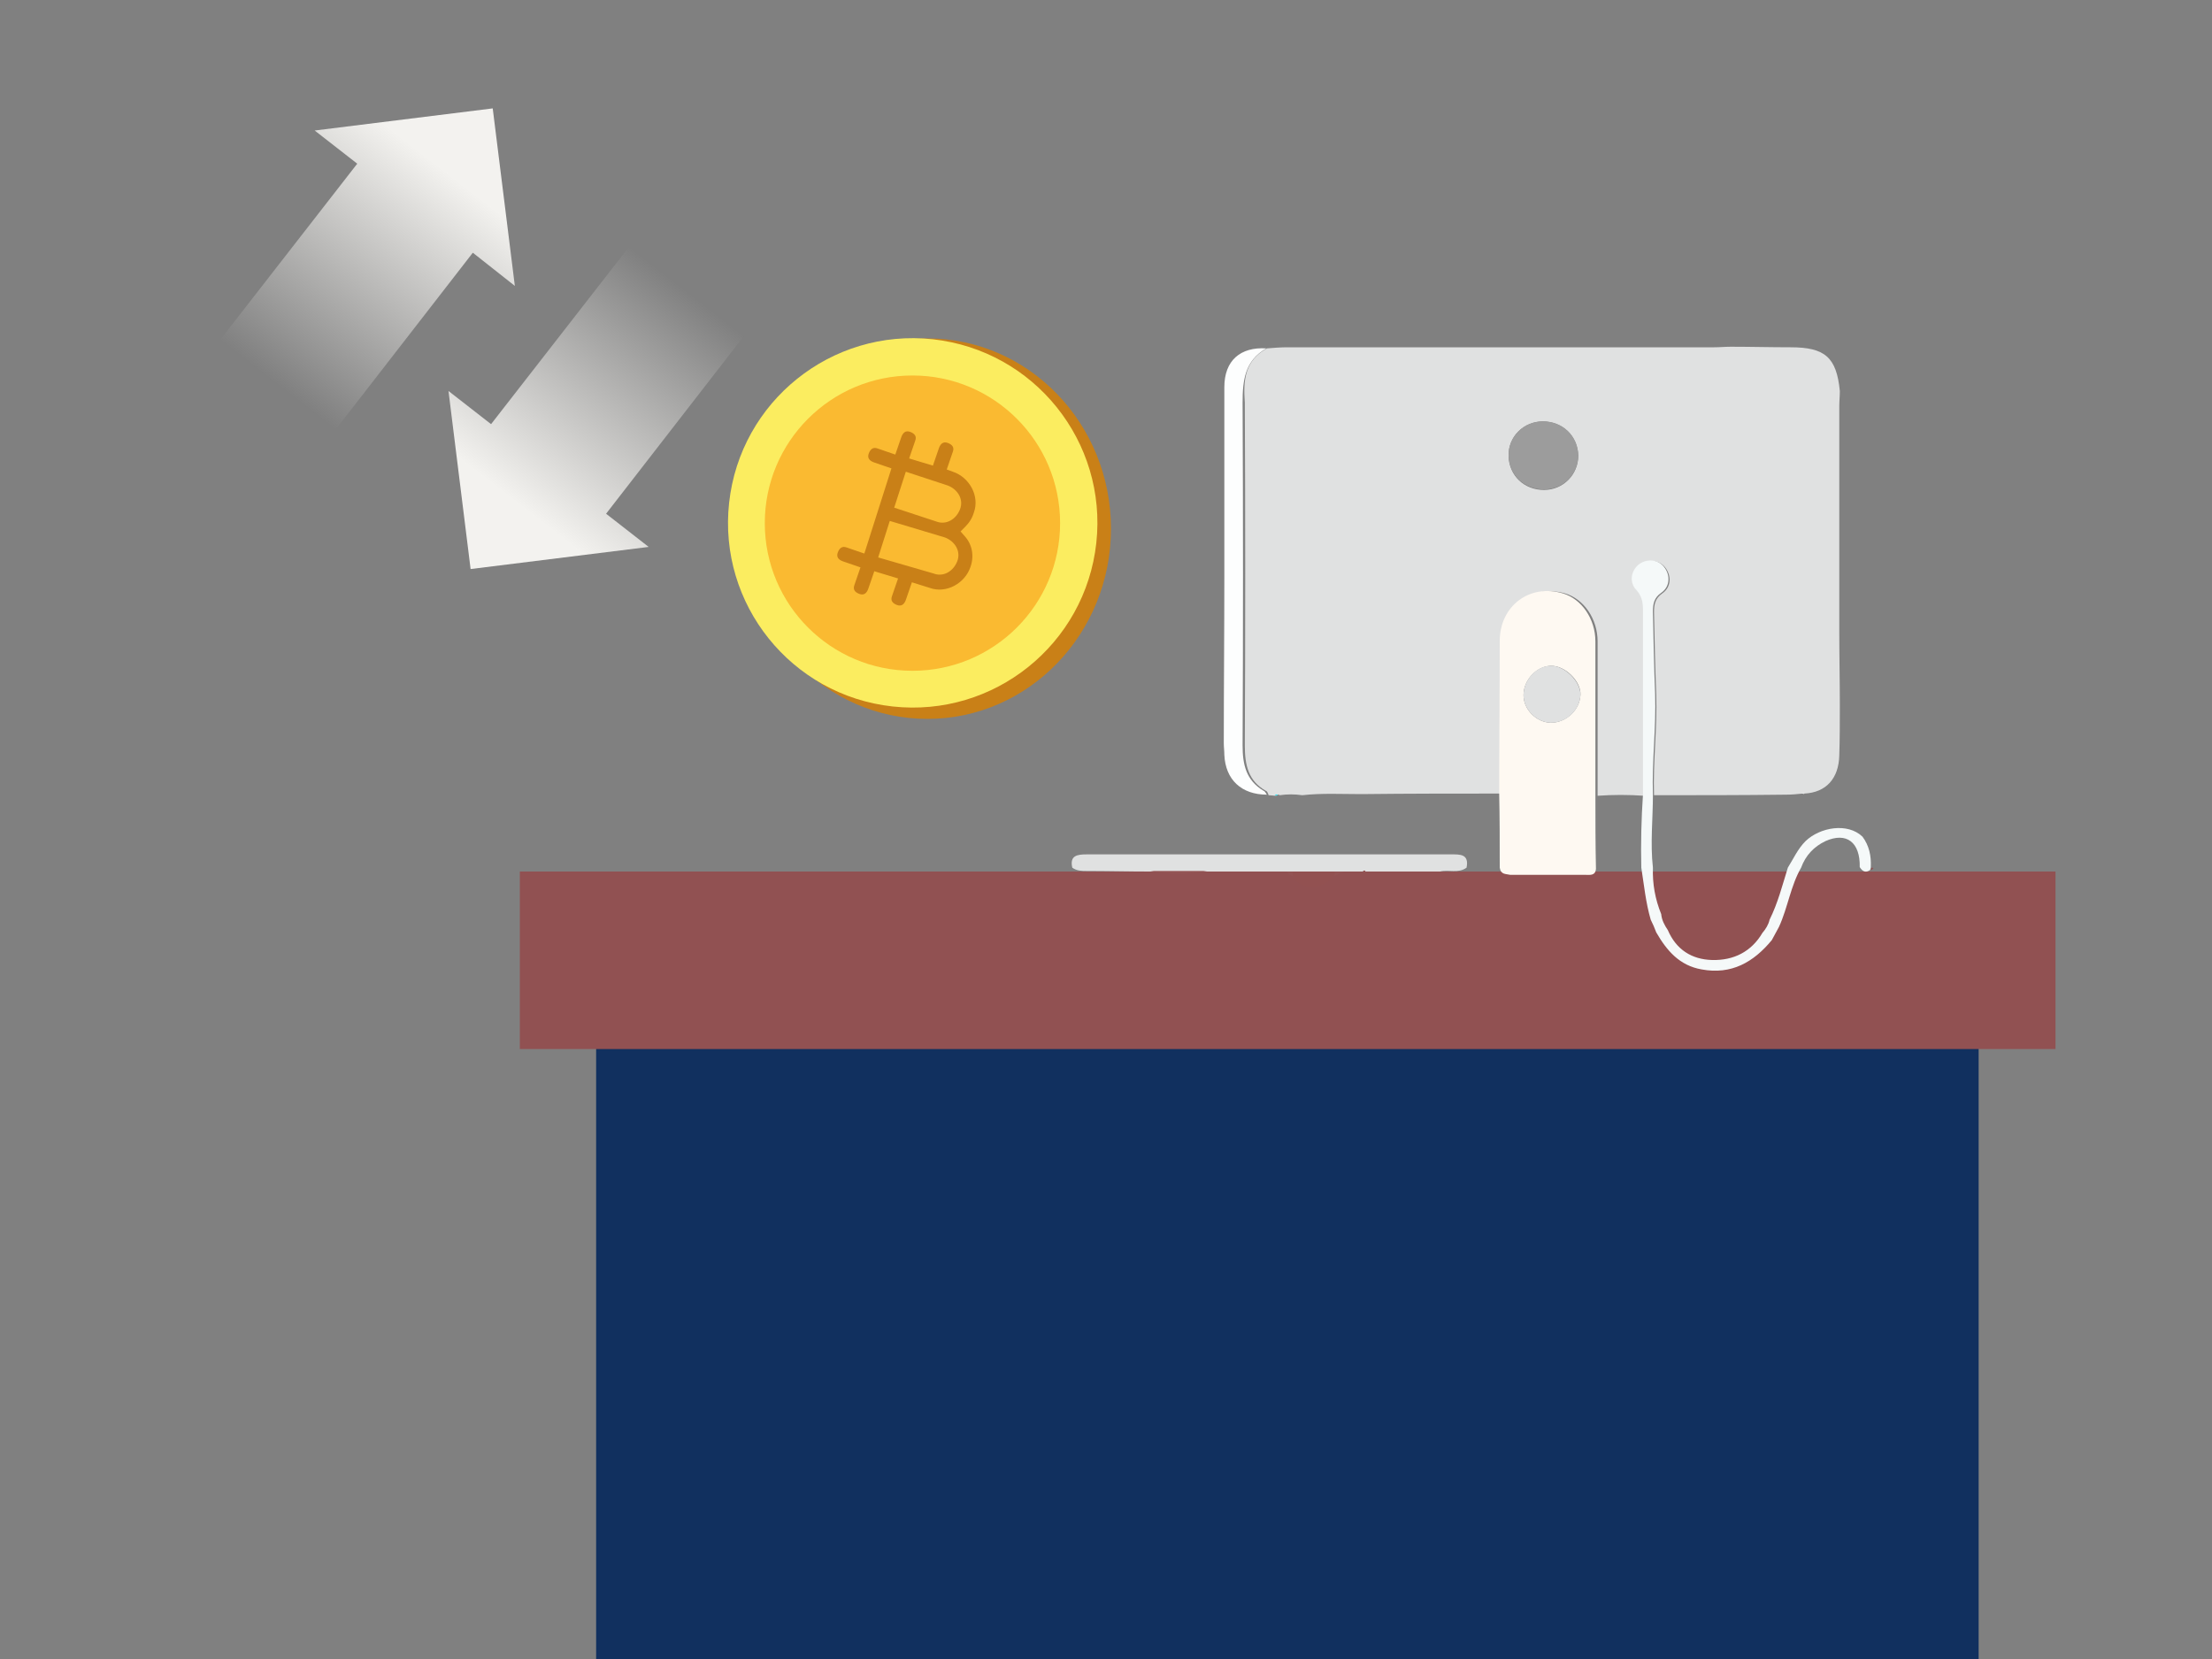 <?xml version="1.0" encoding="UTF-8"?>
<svg xmlns="http://www.w3.org/2000/svg" xmlns:xlink="http://www.w3.org/1999/xlink" version="1.1" id="Layer_1" x="0px" y="0px" viewBox="0 0 400 300" style="enable-background:new 0 0 400 300;" xml:space="preserve">
<rect x="0" y="0" width="400" height="300" fill="#808080" stroke="none"/>
<style type="text/css">
	.st0{fill:#6A6664;}
	.st1{fill:#C98017;}
	.st2{fill:#FBED60;}
	.st3{fill:#FABA31;}
	.st4{fill:#915152;}
	.st5{fill:#11305F;}
	.st6{fill:#E0E1E1;}
	.st7{fill:#F5F9F9;}
	.st8{fill:#FDFEFE;}
	.st9{fill:#935454;}
	.st10{fill:#FEF9F2;}
	.st11{fill:#9C9C9C;}
	.st12{fill:#02E3FA;}
	.st13{fill:#925151;}
	.st14{fill:url(#SVGID_1_);}
	.st15{fill:url(#SVGID_2_);}
</style>
<path class="st0" d="M-1486.7-265.1c0.1,0.3,0.3,0.8,0.5,1.1C-1486.3-264.3-1486.5-264.7-1486.7-265.1z"></path>
<g>
	<g>
		<ellipse class="st1" cx="167.7" cy="95.6" rx="33.2" ry="34.4"></ellipse>
	</g>
	<g>
		<ellipse transform="matrix(0.109 -0.994 0.994 0.109 53.019 248.351)" class="st2" cx="165.1" cy="94.6" rx="33.4" ry="33.4"></ellipse>
	</g>
	<g>
		<ellipse class="st3" cx="165" cy="94.6" rx="26.7" ry="26.7"></ellipse>
	</g>
	<g>
		<path class="st1" d="M168.1,106.3c3,1.1,6.4-0.8,7.4-3.8c0.7-2,0.3-4.1-1.1-5.6l-0.7-0.8l0.8-0.8c0.8-0.8,1.3-1.6,1.6-2.6    c1.1-3-0.8-6.4-3.8-7.4l-1.1-0.4l1.1-3.2c0.3-0.8-0.1-1.3-0.9-1.6c-0.8-0.3-1.3,0.1-1.6,0.9l-1.1,3.2l-4.3-1.3l1.1-3.2    c0.3-0.8-0.1-1.3-0.9-1.6c-0.8-0.3-1.3,0.1-1.6,0.9l-1.1,3.2l-3.2-1.1c-0.8-0.3-1.3,0.1-1.6,0.9s0.1,1.3,0.9,1.6l3.2,1.1    l-4.9,15.4l-3.2-1.1c-0.8-0.3-1.3,0.1-1.6,0.9c-0.3,0.8,0.1,1.3,0.9,1.6l3.2,1.1l-1.1,3.2c-0.3,0.8,0.1,1.3,0.9,1.6    c0.8,0.3,1.3-0.1,1.6-0.9l1.1-3.2l4.3,1.3l-1.1,3.2c-0.3,0.8,0.1,1.3,0.9,1.6c0.8,0.3,1.3-0.1,1.6-0.9l1.1-3.2L168.1,106.3    L168.1,106.3z M163.8,85.3l7.6,2.5c1.8,0.7,2.9,2.5,2.2,4.3c-0.7,1.8-2.5,2.9-4.3,2.2l0,0l-7.6-2.5L163.8,85.3z M158.8,100.8    l2.1-6.6l10,3c1.8,0.7,2.9,2.5,2.2,4.3c-0.7,1.8-2.5,2.9-4.3,2.2L158.8,100.8z"></path>
	</g>
</g>
<path class="st4" d="M-1340.3,758.2c0.4,3-0.6,6.2,1.1,9.1C-1342.4,764.6-1340.6,761.3-1340.3,758.2z"></path>
<g>
	<rect x="107.8" y="188.5" class="st5" width="250" height="111.5"></rect>
	<rect x="94" y="157.6" class="st4" width="277.7" height="32.1"></rect>
	<path class="st6" d="M229.1,63c1.2-0.1,2.5-0.2,3.7-0.2c25.7,0,51.5,0,77.2,0c1,0,2-0.1,3-0.1c3.6,0,7.2,0.1,10.8,0.1   c6.2,0,8.3,1.8,8.9,7.9c0,0.9-0.1,1.9-0.1,2.8c0,13.6,0,27.1,0,40.7c0,4.4,0.1,8.9,0.1,13.3c0,3,0,6.1-0.1,9.1   c-0.1,4.2-2.4,6.7-6.3,6.9c-0.1,0.1-0.2,0.1-0.3,0c-1,0.1-2,0.2-3,0.2c-8,0.1-15.9,0.1-23.9,0.1c-0.2-6.1,0.6-12.1,0.4-18.2   c-0.2-5-0.3-10-0.4-14.9c0-1.4,0.2-2.5,1.5-3.4c1.6-1.1,1.7-3.2,0.5-4.7c-1.1-1.4-3.2-1.5-4.6-0.4c-1.4,1.1-1.7,3.2-0.4,4.6   c1,1.1,1.2,2.3,1.2,3.6c0,11.1,0,22.3,0,33.5c-2.8-0.2-5.6-0.2-8.4,0c0-9.3,0-18.6,0-27.9c0-4.1-2.5-7.7-5.9-8.7   c-6-1.7-11.4,2.4-11.4,8.6c0,9.2-0.1,18.4-0.1,27.6c-8.4,0-16.8,0-25.3,0.1c-3.6,0-7.2-0.2-10.7,0.2c-1.4-0.2-2.7-0.2-4.1,0   c-0.2-0.2-0.4-0.1-0.6,0.1c-0.5,0-1-0.1-1.4-0.1c-0.1-0.3-0.2-0.7-0.5-0.8c-3.2-1.8-3.8-4.7-3.8-8.2c0.1-20.7,0.1-41.4,0-62   C224.8,68.7,225.1,65.2,229.1,63z M279,76.2c-3.5,0-6.3,2.8-6.2,6.3c0.1,3.5,2.8,6.1,6.4,6.1c3.5,0,6.2-2.8,6.2-6.2   C285.3,78.8,282.5,76.2,279,76.2z"></path>
	<path class="st7" d="M325.7,156.9c-1.9,3.3-2.4,7.2-4,10.7c-0.4,0.8-0.9,1.6-1.3,2.4c-3.3,4-7.3,6.3-12.7,5.3   c-4-0.7-6.3-3.4-8.2-6.7c-0.3-0.8-0.6-1.5-1-2.3c-0.9-3.1-1.2-6.2-1.7-9.4c-0.1-4.4,0-8.8,0.3-13.2c0-11.1,0-22.3,0-33.4   c0-1.4-0.2-2.5-1.2-3.6c-1.3-1.4-1-3.4,0.4-4.6c1.4-1.1,3.5-1,4.6,0.4c1.2,1.5,1.1,3.6-0.5,4.7c-1.3,0.9-1.5,2-1.5,3.4   c0.1,5,0.2,10,0.4,14.9c0.2,6.1-0.6,12.1-0.4,18.2c0,4.4-0.5,8.8,0,13.2c-0.1,2.9,0.4,5.7,1.5,8.4c0.1,1.1,0.6,2,1.2,2.9   c1.5,3.5,4.3,5.3,8,5.4c3.9,0.1,7.1-1.5,9.1-4.9c0.6-0.7,1.1-1.5,1.3-2.4c1.5-3,2.3-6.2,3.3-9.4c1-1.6,1.8-3.4,3.2-4.8   c2.6-2.5,7.6-3.4,10.3-0.8c1.2,1.6,1.6,3.5,1.5,5.5c0,0.2-0.1,0.3-0.1,0.5c-0.8,0.6-1.4,0.3-1.9-0.5c0.1-4.5-2.4-6.4-6.2-4.7   C328,153.1,326.5,154.7,325.7,156.9z"></path>
	<path class="st8" d="M229.1,143.7c-4.6,0-7.5-2.7-7.7-7.2c0-0.7-0.1-1.4-0.1-2.1c0-10.1,0.1-20.2,0.1-30.2c0-11.4,0-22.8,0-34.2   c0-4.8,2.9-7.3,7.6-7c-3.9,2.2-4.3,5.8-4.3,9.8c0.1,20.7,0.1,41.4,0,62c0,3.4,0.6,6.3,3.8,8.2C228.8,143.1,228.9,143.5,229.1,143.7   z"></path>
	<path class="st9" d="M338.3,157.4c0-0.2,0.1-0.3,0.1-0.5c0.1,0,0.2,0,0.4,0.1C338.6,157.2,338.5,157.3,338.3,157.4z"></path>
	<path class="st10" d="M271.2,156.9c0-4.5,0-9-0.1-13.4c0-9.2,0.1-18.4,0.1-27.6c0-6.3,5.4-10.4,11.4-8.6c3.4,1,5.9,4.6,5.9,8.7   c0,9.3,0,18.6,0,27.9c0,4.4,0,8.8,0.1,13.2c-0.1,1.3-1.1,1.1-1.9,1.1c-4.5,0-9.1,0-13.6,0C272.3,158,271.4,158.2,271.2,156.9z    M275.5,125.7c0,2.6,2.3,4.9,4.9,5c2.8,0,5.3-2.3,5.4-5.1c0.1-2.4-2.8-5.3-5.4-5.2C277.8,120.5,275.5,123,275.5,125.7z"></path>
	<path class="st11" d="M279,76.2c3.6,0,6.3,2.6,6.4,6.1c0,3.5-2.7,6.2-6.2,6.2c-3.6,0-6.3-2.6-6.4-6.1C272.7,79,275.5,76.2,279,76.2   z"></path>
	<path class="st12" d="M231.1,143.8c-0.2,0-0.4,0-0.6,0.1C230.7,143.6,230.9,143.6,231.1,143.8z"></path>
	<path class="st7" d="M326.2,143.4l-0.2,0.1c0,0-0.2-0.1-0.2-0.1C326,143.4,326.1,143.4,326.2,143.4z"></path>
	<path class="st6" d="M193.9,156.9c-0.5-2.2,0.9-2.4,2.6-2.4c10.2,0,20.5,0,30.7,0c11.7,0,23.4,0,35.2,0c1.6,0,3.3-0.1,2.8,2.4   c-1.5,1.1-3.2,0.3-4.8,0.7c-0.9,0-1.9,0-2.8,0c-3.6,0-7.2,0-10.8,0c-0.1-0.1-0.3-0.1-0.4,0c-1.1,0-2.2,0-3.3,0c-0.6,0-1.2,0-1.9,0   c-2.5,0-5,0-7.5,0c-0.3,0-0.7,0-1,0c-1.1,0-2.2,0-3.2,0c-3.8,0-7.5,0-11.3,0c-3.4,0-6.8,0-10.3,0c-3.8,0-7.6-0.1-11.4-0.1   C195.7,157.5,194.7,157.5,193.9,156.9z"></path>
	<path class="st9" d="M208,157.5c3.4,0,6.8,0,10.3,0C214.8,158.1,211.4,158.1,208,157.5z"></path>
	<path class="st9" d="M246.9,157.9c-0.1-0.1-0.3-0.2-0.4-0.4c0.1-0.1,0.3-0.1,0.4,0C246.9,157.7,246.9,157.8,246.9,157.9z"></path>
	<path class="st6" d="M275.5,125.7c0-2.7,2.3-5.3,4.9-5.3c2.5-0.1,5.4,2.8,5.4,5.2c-0.1,2.8-2.5,5.1-5.4,5.1   C277.8,130.6,275.5,128.3,275.5,125.7z"></path>
	<path class="st13" d="M241.3,158.4c-2.5,2.7-6.1,2.7-7.5,0c0-0.3,0-0.6,0-0.8c2.5,0,5,0,7.5,0C241.3,157.8,241.3,158.1,241.3,158.4   z"></path>
	<path class="st9" d="M241.3,158.4c0-0.3,0-0.6,0-0.8c0.6,0,1.2,0,1.9,0C242.5,157.8,241.9,158.1,241.3,158.4z"></path>
	<path class="st9" d="M233.8,157.6c0,0.3,0,0.6,0,0.8c-0.5-0.1-0.9-0.3-1-0.8C233.1,157.6,233.4,157.6,233.8,157.6z"></path>
</g>
<linearGradient id="SVGID_1_" gradientUnits="userSpaceOnUse" x1="56.043" y1="17.898" x2="56.043" y2="81.393" gradientTransform="matrix(0.79 0.613 -0.613 0.79 55.82 -28.946)">
	<stop offset="0.224" style="stop-color:#F3F2EF"></stop>
	<stop offset="1" style="stop-color:#F3F2EF;stop-opacity:0"></stop>
</linearGradient>
<polygon class="st14" points="93.1,51.7 89.1,19.6 56.9,23.6 64.6,29.6 39.7,61.6 60.6,77.8 85.5,45.7 "></polygon>
<linearGradient id="SVGID_2_" gradientUnits="userSpaceOnUse" x1="-485.005" y1="-412.223" x2="-485.005" y2="-348.728" gradientTransform="matrix(-0.79 -0.613 0.613 -0.79 -45.049 -520.164)">
	<stop offset="0.224" style="stop-color:#F3F2EF"></stop>
	<stop offset="1" style="stop-color:#F3F2EF;stop-opacity:0"></stop>
</linearGradient>
<polygon class="st15" points="81.1,70.7 85.1,102.9 117.3,98.9 109.6,92.9 134.5,60.8 113.7,44.7 88.8,76.7 "></polygon>
</svg>
